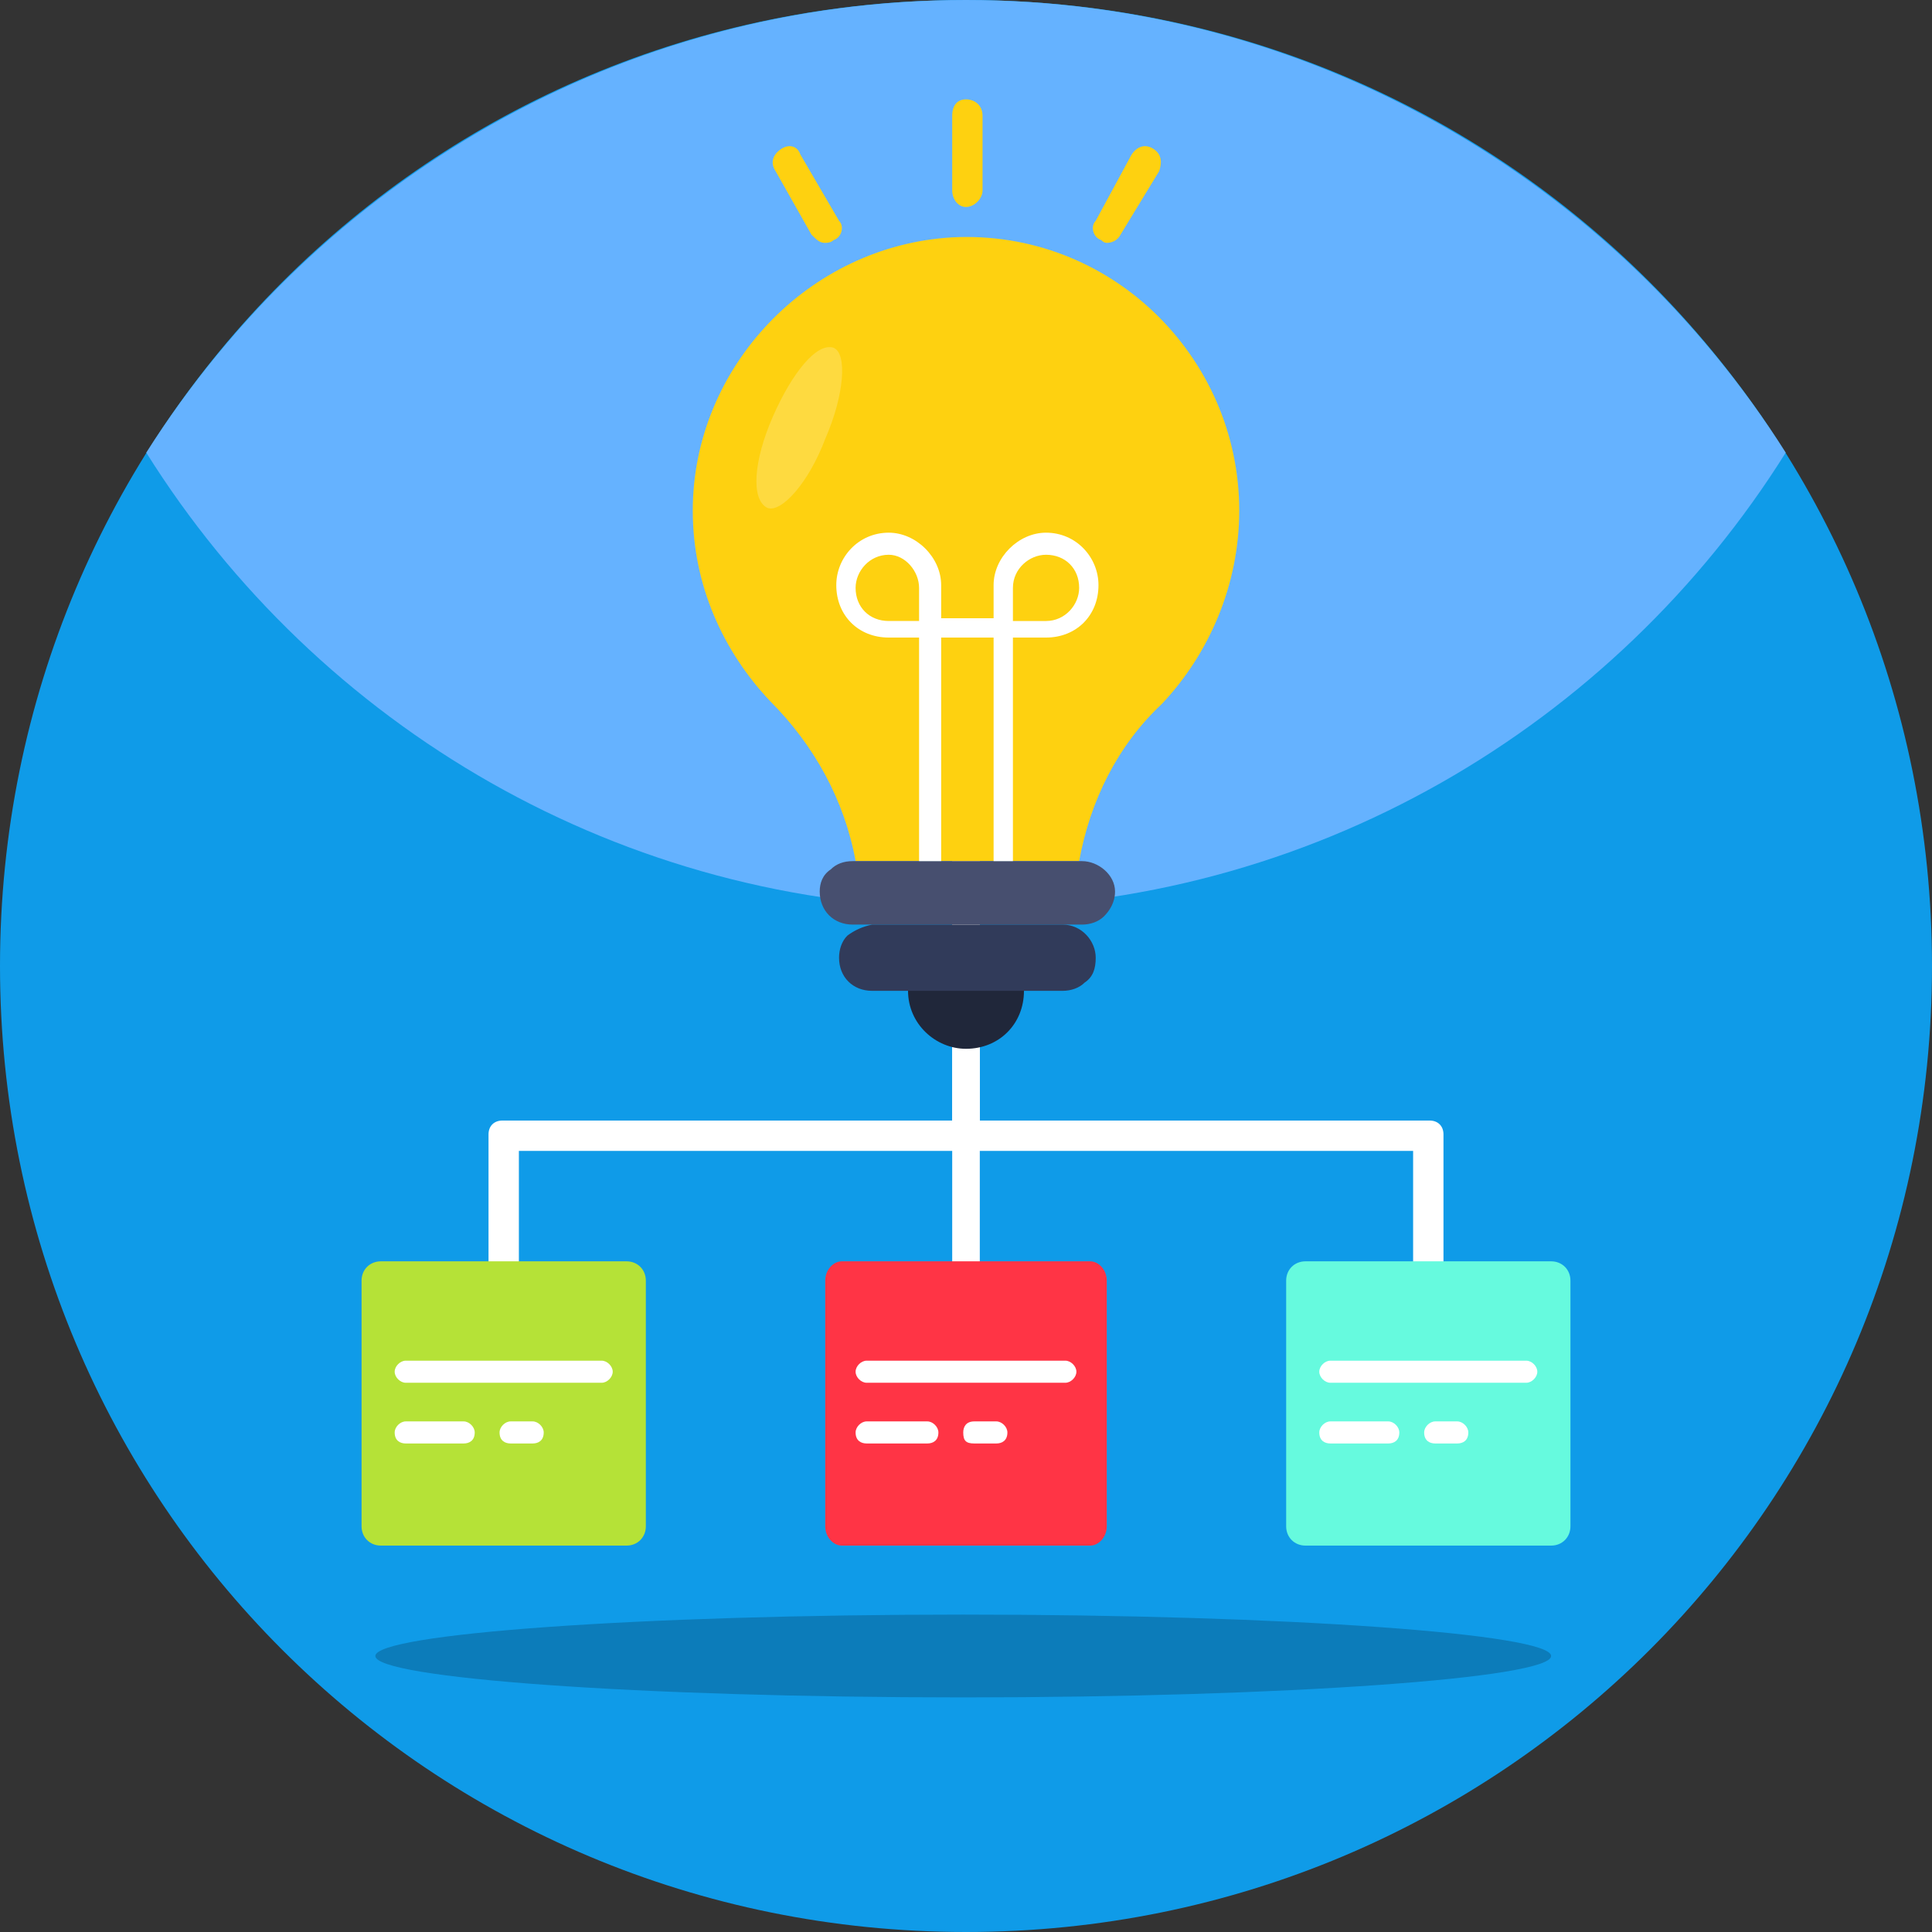 <svg version="1.2" xmlns="http://www.w3.org/2000/svg" viewBox="0 0 70 70" width="70" height="70"><rect x="0" y="0" width="70" height="70" fill="#333333" stroke="none"/><style>.a{fill:#0f9be8}.b{fill:#65b2ff}.c{fill:#fff}.d{fill:#b5e237}.e{fill:#66fade}.f{fill:#ff3445}.g{fill:#20273a}.h{fill:#fed110}.i{fill:#474f6f}.j{fill:#313b5a}</style><path fill-rule="evenodd" class="a" d="m35 70c-19.4 0-35-15.6-35-35 0-19.4 15.6-35 35-35 19.4 0 35 15.6 35 35 0 19.4-15.6 35-35 35z"/><path class="b" d="m64.7 16.4c-6.2 9.9-17.2 16.5-29.7 16.5-12.5 0-23.5-6.6-29.7-16.5 6.2-9.8 17.2-16.4 29.7-16.4 12.5 0 23.5 6.6 29.7 16.4z"/><path class="c" d="m18.2 50.9c-0.3 0-0.5-0.3-0.5-0.6v-9.2c0-0.3 0.2-0.5 0.5-0.5h16.3v-9.4c0-0.3 0.2-0.5 0.5-0.5 0.3 0 0.5 0.2 0.5 0.5v9.9c0 0.3-0.2 0.6-0.5 0.6h-16.2v8.6c0 0.3-0.2 0.6-0.6 0.6z"/><path class="c" d="m51.8 50.9c-0.4 0-0.6-0.3-0.6-0.6v-8.6h-16.2c-0.3 0-0.5-0.3-0.5-0.6v-9.9c0-0.3 0.2-0.5 0.5-0.5 0.3 0 0.5 0.2 0.5 0.5v9.4h16.3c0.3 0 0.5 0.2 0.5 0.5v9.2c0 0.3-0.2 0.6-0.5 0.6z"/><path class="d" d="m23.4 46.4v8.9c0 0.4-0.3 0.7-0.7 0.7h-8.9c-0.4 0-0.7-0.3-0.7-0.7v-8.9c0-0.4 0.3-0.7 0.7-0.7h8.9c0.4 0 0.7 0.3 0.7 0.7z"/><path class="e" d="m56.9 46.4v8.9c0 0.4-0.3 0.7-0.7 0.7h-8.9c-0.4 0-0.7-0.3-0.7-0.7v-8.9c0-0.4 0.3-0.7 0.7-0.7h8.9c0.4 0 0.7 0.3 0.7 0.7z"/><path class="c" d="m35 48.5c-0.3 0-0.5-0.3-0.5-0.6v-6.8c0-0.3 0.2-0.5 0.5-0.5 0.3 0 0.5 0.2 0.5 0.5v6.8c0 0.3-0.2 0.6-0.5 0.6z"/><path class="f" d="m40.1 46.4v8.9c0 0.4-0.3 0.7-0.6 0.7h-9c-0.3 0-0.6-0.3-0.6-0.7v-8.9c0-0.4 0.3-0.7 0.6-0.7h9c0.3 0 0.6 0.3 0.6 0.7z"/><path class="c" d="m22.2 49.7c0 0.2-0.2 0.4-0.4 0.4h-7.1c-0.2 0-0.4-0.2-0.4-0.4 0-0.2 0.2-0.4 0.4-0.4h7.1c0.2 0 0.4 0.2 0.4 0.4z"/><path class="c" d="m17.2 51.9c0 0.3-0.2 0.4-0.4 0.4h-2.1c-0.2 0-0.4-0.1-0.4-0.4 0-0.2 0.2-0.4 0.4-0.4h2.1c0.2 0 0.4 0.2 0.4 0.4z"/><path class="c" d="m19.7 51.9c0 0.3-0.2 0.4-0.4 0.4h-0.8c-0.2 0-0.4-0.1-0.4-0.4 0-0.2 0.2-0.4 0.4-0.4h0.8c0.2 0 0.4 0.2 0.4 0.4z"/><path class="c" d="m39 49.7c0 0.2-0.2 0.4-0.4 0.4h-7.2c-0.2 0-0.4-0.2-0.4-0.4 0-0.2 0.2-0.4 0.4-0.4h7.2c0.2 0 0.4 0.2 0.4 0.4z"/><path class="c" d="m34 51.9c0 0.3-0.2 0.4-0.4 0.4h-2.2c-0.2 0-0.4-0.1-0.4-0.4 0-0.2 0.2-0.4 0.4-0.4h2.2c0.2 0 0.4 0.2 0.4 0.4z"/><path class="c" d="m36.5 51.9c0 0.3-0.2 0.4-0.4 0.4h-0.8c-0.3 0-0.4-0.1-0.4-0.4 0-0.2 0.1-0.4 0.4-0.4h0.8c0.2 0 0.4 0.2 0.4 0.4z"/><path class="c" d="m55.7 49.7c0 0.2-0.2 0.4-0.4 0.4h-7.1c-0.2 0-0.4-0.2-0.4-0.4 0-0.2 0.2-0.4 0.4-0.4h7.1c0.2 0 0.4 0.2 0.4 0.4z"/><path class="c" d="m50.7 51.9c0 0.3-0.2 0.4-0.4 0.4h-2.1c-0.2 0-0.4-0.1-0.4-0.4 0-0.2 0.2-0.4 0.4-0.4h2.1c0.2 0 0.4 0.2 0.4 0.4z"/><path class="c" d="m53.2 51.9c0 0.3-0.2 0.4-0.4 0.4h-0.8c-0.2 0-0.4-0.1-0.4-0.4 0-0.2 0.2-0.4 0.4-0.4h0.8c0.2 0 0.4 0.2 0.4 0.4z"/><g style="opacity:.2"><path fill-rule="evenodd" d="m34.9 61.5c-11.8 0-21.3-0.7-21.3-1.5 0-0.8 9.5-1.5 21.3-1.5 11.7 0 21.3 0.7 21.3 1.5 0 0.8-9.6 1.5-21.3 1.5z"/></g><path fill-rule="evenodd" class="g" d="m35 38c-1.1 0-2.1-0.9-2.1-2.1 0-1.1 1-2.1 2.1-2.1 1.2 0 2.1 1 2.1 2.1 0 1.2-0.9 2.1-2.1 2.1z"/><path class="h" d="m34.5 8.6c-5.2 0.3-9.4 4.7-9.4 9.9 0 2.7 1.1 5.1 2.8 6.9 1.6 1.6 2.7 3.6 3.1 5.8h8.1c0.4-2.2 1.4-4.2 3-5.7 1.7-1.8 2.8-4.3 2.8-7 0-5.6-4.7-10.2-10.4-9.9z"/><path class="i" d="m40.4 32.3c0 0.4-0.2 0.7-0.4 0.9-0.2 0.2-0.5 0.3-0.8 0.3h-8.3c-0.7 0-1.2-0.5-1.2-1.2 0-0.3 0.1-0.6 0.4-0.8q0.3-0.3 0.8-0.3h8.3c0.6 0 1.2 0.5 1.2 1.1z"/><path class="j" d="m39.7 34.7c0 0.4-0.1 0.7-0.4 0.9-0.2 0.2-0.5 0.3-0.8 0.3h-6.9c-0.7 0-1.2-0.5-1.2-1.2 0-0.3 0.1-0.6 0.3-0.8q0.4-0.3 0.9-0.4h6.9c0.7 0 1.2 0.6 1.2 1.2z"/><path class="c" d="m36.7 31.2h-0.7v-8.1h-1.9v8.1h-0.8v-8.1h-1.1c-1.1 0-1.9-0.8-1.9-1.9 0-1 0.8-1.9 1.9-1.9 1 0 1.9 0.9 1.9 1.9v1.2h1.9v-1.2c0-1 0.9-1.9 1.9-1.9 1.1 0 1.9 0.9 1.9 1.9 0 1.1-0.8 1.9-1.9 1.9h-1.2zm0-8.7h1.2c0.7 0 1.2-0.6 1.2-1.2 0-0.7-0.5-1.2-1.2-1.2-0.6 0-1.2 0.5-1.2 1.2zm-4.5-2.4c-0.7 0-1.2 0.6-1.2 1.2 0 0.7 0.5 1.2 1.2 1.2h1.1v-1.2c0-0.6-0.5-1.2-1.1-1.2z"/><g style="opacity:.2"><path class="c" d="m29.9 15.9c-0.6 1.6-1.6 2.7-2.1 2.5-0.6-0.3-0.5-1.7 0.2-3.3 0.7-1.6 1.6-2.7 2.2-2.5 0.5 0.2 0.4 1.7-0.3 3.3z"/></g><path class="h" d="m35 7.5c-0.3 0-0.5-0.3-0.5-0.6v-2.7c0-0.4 0.2-0.6 0.5-0.6 0.3 0 0.6 0.2 0.6 0.6v2.7c0 0.3-0.3 0.6-0.6 0.6z"/><path class="h" d="m29.9 8.8c-0.2 0-0.3-0.1-0.5-0.3l-1.3-2.3c-0.2-0.3-0.1-0.6 0.2-0.8 0.3-0.2 0.6-0.1 0.7 0.2l1.4 2.4c0.2 0.2 0.1 0.6-0.2 0.7q-0.1 0.1-0.3 0.1z"/><path class="h" d="m40.1 8.8q-0.1 0-0.2-0.1c-0.3-0.1-0.4-0.5-0.2-0.7l1.3-2.4c0.2-0.3 0.5-0.4 0.8-0.2 0.3 0.2 0.3 0.5 0.2 0.8l-1.4 2.3c-0.1 0.2-0.3 0.3-0.5 0.3z"/></svg>